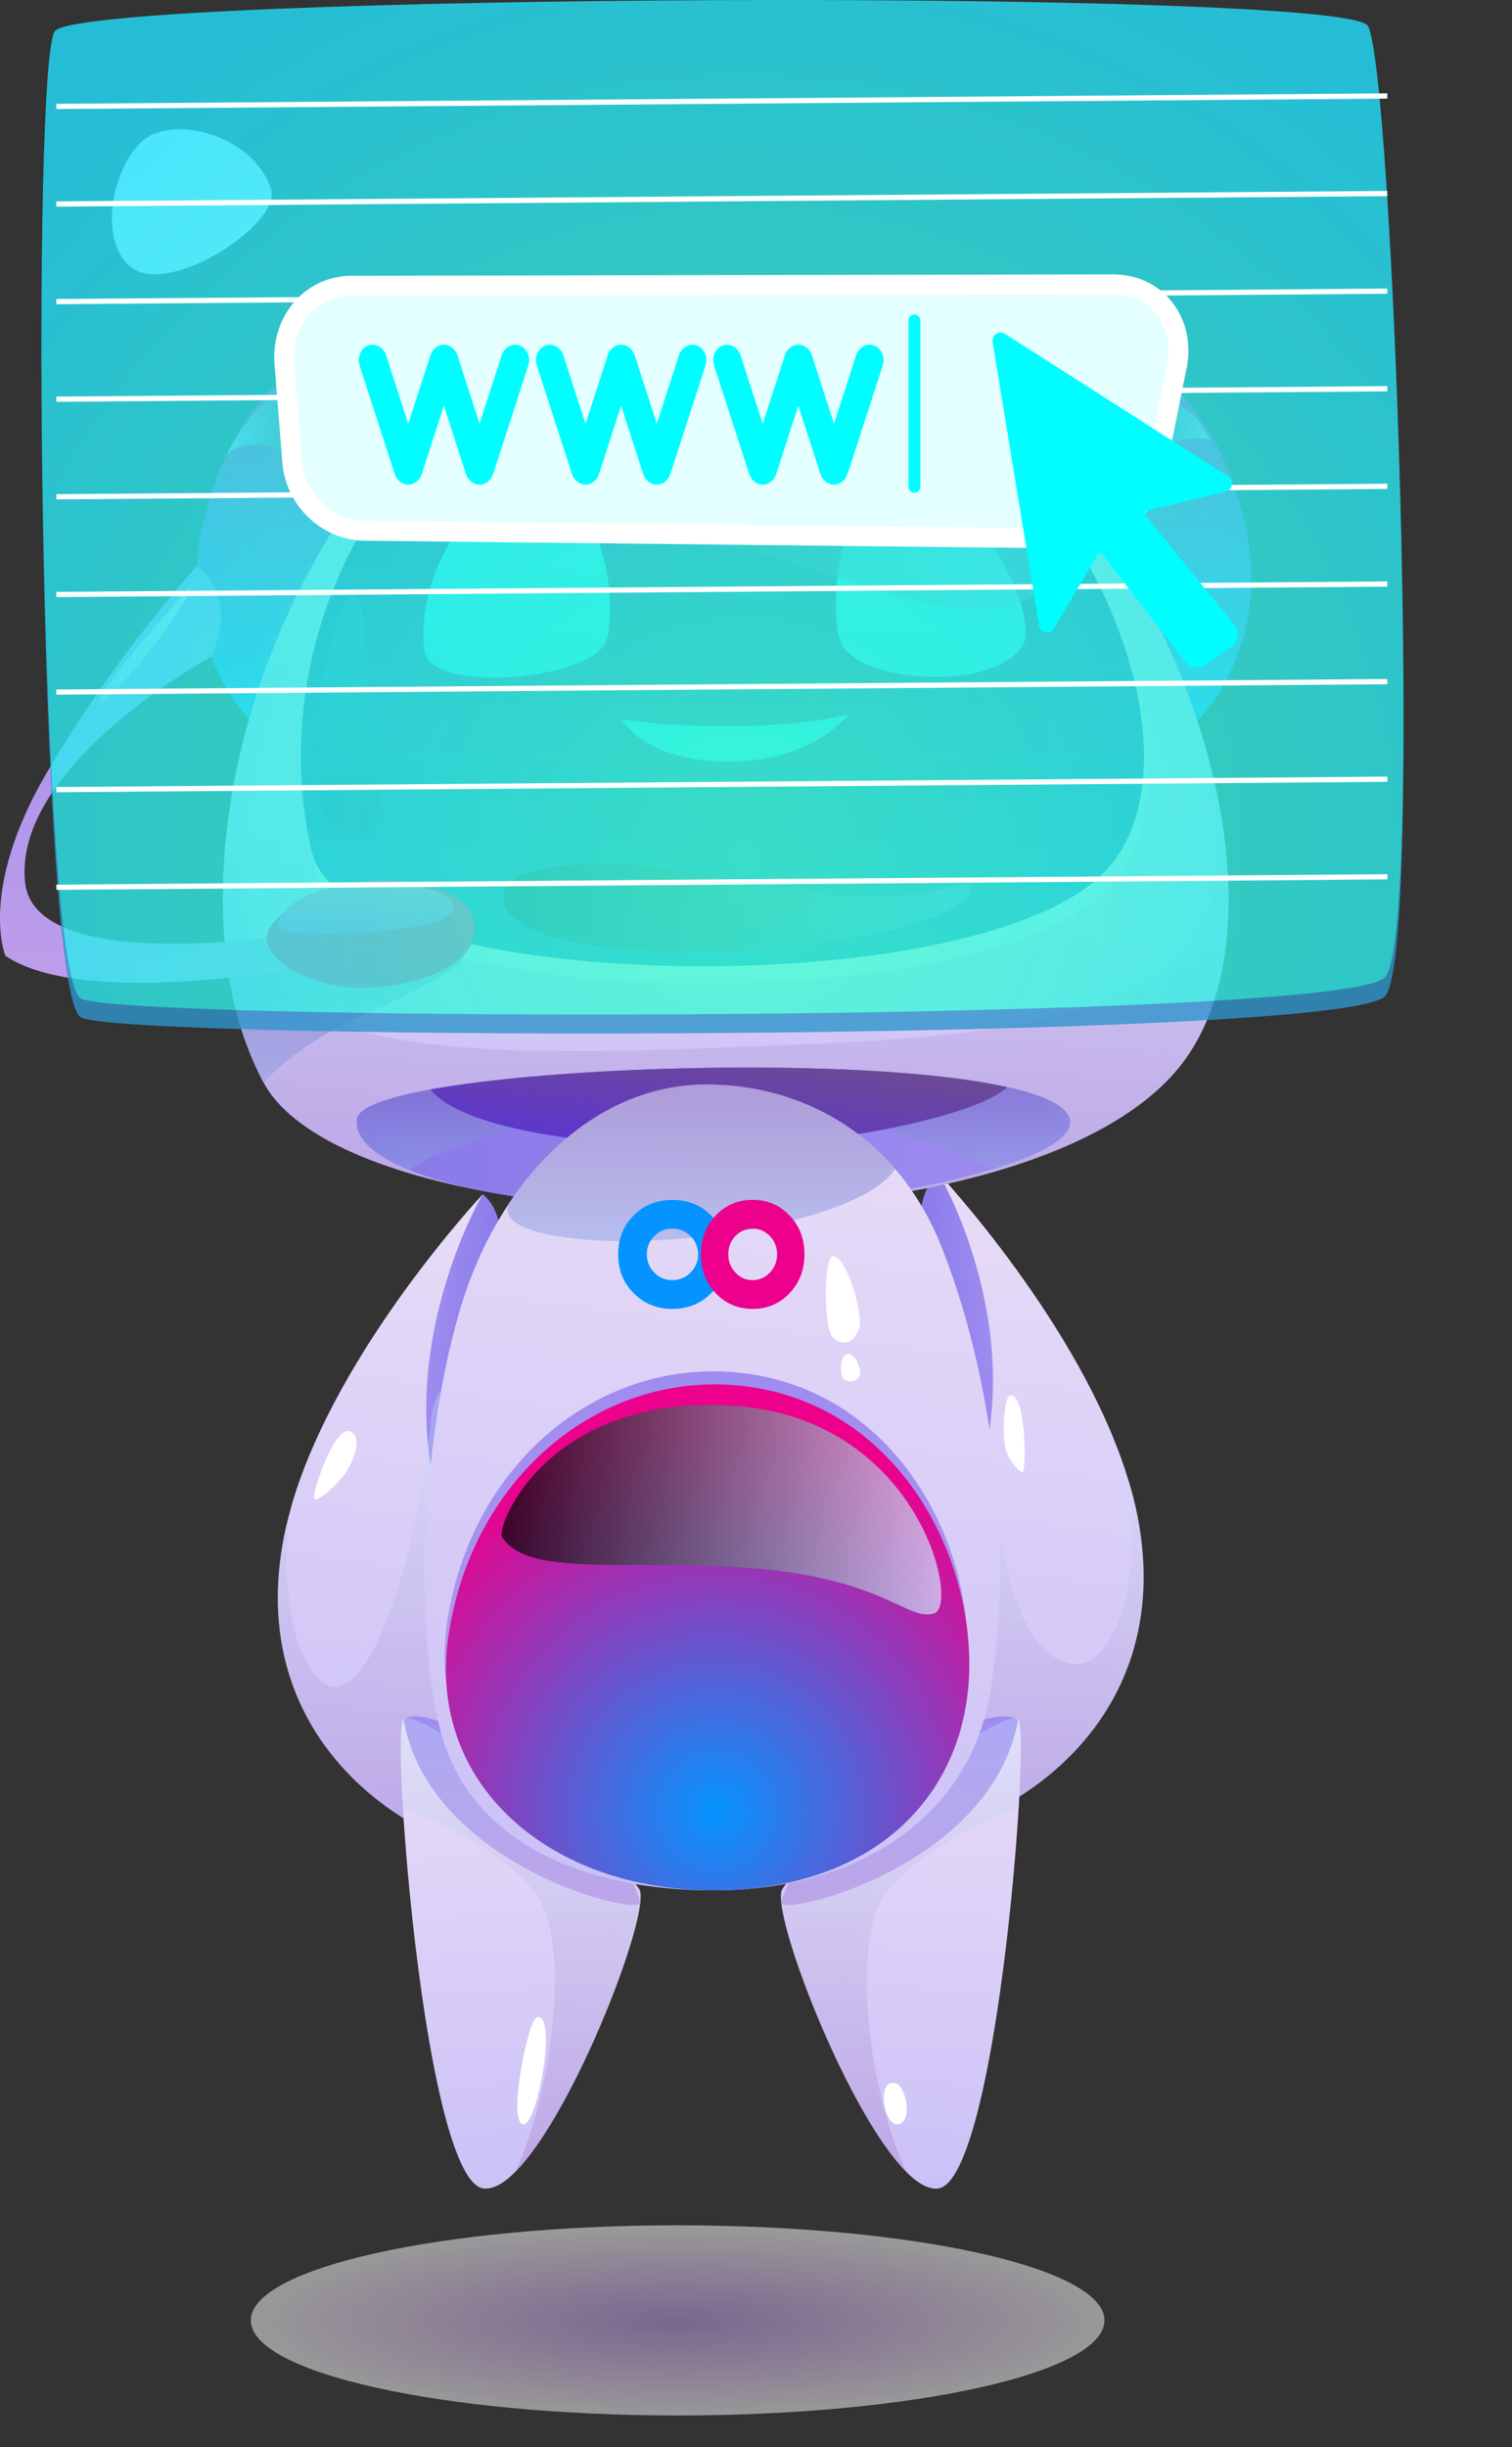 <svg width="204" height="330" viewBox="0 0 204 330" fill="none" xmlns="http://www.w3.org/2000/svg">
<rect x="0" y="0" width="204" height="330" fill="#333333" stroke="none"/>
<path d="M36.559 25.461C38.084 30.079 23.074 39.949 17.835 36.136C12.596 32.324 15.66 20.547 20.391 18.231C25.121 15.916 34.328 18.768 36.559 25.461Z" fill="#E5F6FF"/>
<path style="mix-blend-mode:multiply" opacity="0.3" d="M203.914 329.27C203.914 329.27 203.971 329.326 203.999 329.326C203.942 329.326 203.914 329.27 203.914 329.27Z" fill="url(#paint0_linear_8034_2086)"/>
<path style="mix-blend-mode:multiply" opacity="0.5" d="M91.428 325.737C123.231 325.737 149.013 319.997 149.013 312.915C149.013 305.834 123.231 300.094 91.428 300.094C59.625 300.094 33.844 305.834 33.844 312.915C33.844 319.997 59.625 325.737 91.428 325.737Z" fill="url(#paint1_radial_8034_2086)"/>
<path d="M71.32 251.068C70.529 251.012 69.696 250.913 68.849 250.772C54.177 248.399 33.01 234.194 38.32 207.195C38.532 206.094 38.8 205.006 39.111 203.905C39.238 203.354 39.35 202.959 39.407 202.789C39.421 202.719 39.435 202.676 39.435 202.676C45.62 181.82 65.121 161.062 65.121 161.062C68.792 165.115 68.228 172.599 66.59 179.405C66.59 179.405 66.59 179.405 66.575 179.405C65.785 182.738 64.726 185.901 63.779 188.414C62.551 191.705 61.52 193.893 61.52 193.893C57.185 204.512 58.103 217.715 58.103 217.715L70.939 250.15L71.32 251.054V251.068Z" fill="url(#paint2_linear_8034_2086)"/>
<path d="M65.122 161.047C65.122 161.047 54.984 178.288 58.104 197.577C58.104 197.577 63.258 189.218 65.927 179.842C68.596 170.48 68.328 163.518 65.122 161.047Z" fill="url(#paint3_linear_8034_2086)"/>
<path d="M120.461 248.271L130.896 216.246C130.896 216.246 133.156 207.392 132.068 198.453C131.772 195.94 131.207 193.44 130.261 191.111C130.261 191.111 127.055 184.304 125.206 176.623C125.191 176.623 125.191 176.609 125.191 176.609C123.553 169.802 122.989 162.318 126.66 158.266C126.66 158.266 145.822 178.684 152.162 199.357C152.699 201.037 153.136 202.718 153.461 204.398C159.081 232.95 135.062 247.198 120.461 248.271Z" fill="url(#paint4_linear_8034_2086)"/>
<path d="M126.663 158.254C126.663 158.254 137.38 176.512 132.862 196.182C132.862 196.182 128.527 186.411 125.858 177.049C123.189 167.687 123.457 160.725 126.663 158.254Z" fill="url(#paint5_linear_8034_2086)"/>
<path style="mix-blend-mode:multiply" opacity="0.3" d="M120.461 248.272L130.896 216.246C130.896 216.246 133.156 207.393 132.068 198.454L133.678 194.797C133.678 194.797 134.342 216.797 141.204 222.685C149.691 229.943 154.577 213.055 152.162 199.358C152.699 201.038 153.136 202.719 153.461 204.399C159.081 232.951 135.062 247.199 120.461 248.272Z" fill="url(#paint6_linear_8034_2086)"/>
<path style="mix-blend-mode:multiply" opacity="0.3" d="M70.939 250.165L68.849 250.772C54.177 248.4 33.01 234.194 38.32 207.195C38.532 206.094 38.8 205.007 39.111 203.905C38.489 206.701 37.769 220.907 42.852 226.272C49.362 233.149 56.521 209.059 58.103 191.846C58.597 186.409 60.885 186.184 63.779 188.429C62.551 191.719 61.52 193.908 61.52 193.908C57.185 204.526 58.103 217.729 58.103 217.729L70.939 250.165Z" fill="url(#paint7_linear_8034_2086)"/>
<path d="M137.435 243.784C137.393 244.701 137.322 245.648 137.251 246.636C136.192 261.618 133.439 283.703 129.499 291.907C128.567 293.884 127.55 295.056 126.477 295.141C126.195 295.169 125.912 295.141 125.616 295.07C124.599 294.844 123.484 294.096 122.34 292.952C115.138 285.807 106.101 263.355 105.409 256.535C105.324 255.687 105.367 255.08 105.55 254.77C109.052 249.319 135.726 229.818 137.393 231.837C137.83 232.388 137.83 237.133 137.449 243.784H137.435Z" fill="url(#paint8_linear_8034_2086)"/>
<path d="M105.397 256.517C104.677 258.65 133.794 252.027 137.38 231.834C137.38 231.834 135.658 231.029 133.003 231.834C125.477 234.15 110.382 241.634 105.383 256.517H105.397Z" fill="url(#paint9_linear_8034_2086)"/>
<path style="mix-blend-mode:multiply" opacity="0.3" d="M137.433 243.782C137.433 243.782 121.646 249.557 118.399 257.423C115.165 265.274 117.693 283.32 122.324 292.937C115.123 285.806 106.085 263.353 105.393 256.519C105.309 255.672 105.351 255.065 105.535 254.754C109.037 249.303 135.711 229.803 137.377 231.822C137.815 232.373 137.815 237.117 137.433 243.768V243.782Z" fill="url(#paint10_linear_8034_2086)"/>
<path d="M120.882 280.932C122.097 281.242 123.269 285.818 121.292 286.453C119.315 287.089 118.058 280.212 120.882 280.932Z" fill="white"/>
<path d="M54.364 243.784C54.406 244.701 54.477 245.648 54.547 246.636C55.606 261.618 58.36 283.703 62.3 291.907C63.231 293.884 64.248 295.056 65.321 295.141C65.604 295.169 65.886 295.141 66.183 295.07C67.2 294.844 68.315 294.096 69.459 292.952C76.66 285.807 85.698 263.355 86.39 256.535C86.474 255.687 86.432 255.08 86.248 254.77C82.746 249.319 56.072 229.818 54.406 231.837C53.968 232.388 53.968 237.133 54.35 243.784H54.364Z" fill="url(#paint11_linear_8034_2086)"/>
<path d="M86.413 256.521C87.133 258.653 58.016 252.03 54.43 231.837C54.43 231.837 55.588 230.99 58.313 231.837C65.882 234.182 81.471 241.736 86.427 256.521H86.413Z" fill="url(#paint12_linear_8034_2086)"/>
<path style="mix-blend-mode:multiply" opacity="0.3" d="M54.365 243.782C54.365 243.782 70.152 249.557 73.4 257.423C76.634 265.274 74.106 283.32 69.474 292.937C76.676 285.806 85.713 263.353 86.405 256.519C86.49 255.672 86.448 255.065 86.264 254.754C82.762 249.303 56.088 229.803 54.422 231.822C53.984 232.373 53.984 237.117 54.365 243.768V243.782Z" fill="url(#paint13_linear_8034_2086)"/>
<path d="M72.454 272.023C71.239 272.334 68.528 285.833 70.505 286.469C72.482 287.104 75.278 271.317 72.454 272.023Z" fill="white"/>
<path d="M61.136 54.817C61.136 54.817 52.311 47.192 41.495 45.879C41.495 45.879 38.19 47.503 34.364 59.407C30.537 71.31 37.597 94.85 37.597 94.85L61.136 54.831V54.817Z" fill="url(#paint14_linear_8034_2086)"/>
<path d="M37.305 51.81C37.305 51.81 39.041 47.785 41.499 45.879C41.499 45.879 50.395 54.083 50.042 73.697L47.472 76.352L37.305 51.824V51.81Z" fill="url(#paint15_linear_8034_2086)"/>
<path d="M134.227 54.817C134.227 54.817 143.052 47.192 153.869 45.879C153.869 45.879 157.173 47.503 161 59.407C164.826 71.31 157.766 94.85 157.766 94.85L134.227 54.831V54.817Z" fill="url(#paint16_linear_8034_2086)"/>
<path d="M153.858 45.878C153.858 45.878 145.117 55.255 145.117 70.364L148.492 72.496L158.348 52.106C158.348 52.106 155.072 45.709 153.858 45.878Z" fill="url(#paint17_linear_8034_2086)"/>
<path d="M148.183 71.467C148.183 71.467 145.853 58.561 154.354 49.086C154.354 49.086 163.942 53.605 167.924 70.366C171.906 87.127 161.555 97.195 161.555 97.195L148.183 71.467Z" fill="url(#paint18_linear_8034_2086)"/>
<path d="M47.176 71.467C47.176 71.467 49.506 58.561 41.005 49.086C41.005 49.086 31.417 53.605 27.435 70.366C23.453 87.127 33.804 97.195 33.804 97.195L47.176 71.467Z" fill="url(#paint19_linear_8034_2086)"/>
<path d="M159.97 142.777C140.257 170.412 47.639 168.364 35.58 146.011C27.715 131.41 28.576 109.466 36.145 89.274C46.086 62.769 67.606 39.258 96.158 39.258C129.752 39.258 155.564 72.724 163.331 103.296C167.271 118.772 166.593 133.486 159.97 142.777Z" fill="url(#paint20_linear_8034_2086)"/>
<path d="M42.49 117.148C46.895 135.971 128.316 138.018 148.311 120.96C168.306 103.903 139.514 43.31 95.4 45.951C55.057 48.365 35.26 86.308 42.49 117.148Z" fill="#DFE3FB"/>
<path d="M42.06 114.859C46.466 133.682 127.886 135.729 147.881 118.671C167.876 101.613 139.084 41.021 94.971 43.662C54.628 46.077 34.83 84.019 42.06 114.859Z" fill="url(#paint21_linear_8034_2086)"/>
<path style="mix-blend-mode:multiply" opacity="0.3" d="M159.97 142.777C140.257 170.411 47.639 168.364 35.58 146.011C27.715 131.41 28.576 109.466 36.145 89.273C35.82 90.46 28.054 118.772 35.975 131.226C44.081 143.963 76.135 142.198 110.547 140.73C144.96 139.247 156.341 134.262 162.116 124.547C166.663 116.908 162.088 100.062 159.942 93.227L163.317 103.295C167.256 118.772 166.579 133.486 159.956 142.777H159.97Z" fill="url(#paint22_linear_8034_2086)"/>
<path d="M134.199 157.588C123.594 160.835 107.03 163.151 96.256 163.137C77.009 163.109 63.129 160.948 55.362 157.842C50.265 155.808 47.794 153.366 48.161 150.866C48.387 149.341 52.157 148 58.116 146.912C75.597 143.749 111.789 142.789 131.29 145.74C132.956 145.994 134.523 146.277 135.935 146.588C136.232 146.658 136.528 146.729 136.797 146.799C136.867 146.799 136.91 146.828 136.966 146.842C140.327 147.661 142.713 148.677 143.772 149.906C144.041 150.231 144.224 150.541 144.323 150.866C145.015 153.238 140.736 155.582 134.213 157.588H134.199Z" fill="url(#paint23_linear_8034_2086)"/>
<path style="mix-blend-mode:multiply" opacity="0.5" d="M134.199 157.588C129.948 155.71 102.907 144.427 81.006 149.327C57.184 154.679 55.362 157.842 55.362 157.842C50.265 155.808 47.794 153.366 48.161 150.866C48.387 149.341 52.157 148 58.116 146.912C75.597 143.749 111.789 142.789 131.29 145.74C133.323 146.107 135.173 146.46 136.797 146.799C136.867 146.799 136.91 146.828 136.966 146.842C140.327 147.661 142.713 148.677 143.772 149.906C144.041 150.231 144.224 150.541 144.323 150.866C145.015 153.238 140.736 155.582 134.213 157.588H134.199Z" fill="url(#paint24_linear_8034_2086)"/>
<path d="M135.913 146.587C131.366 150.936 109.536 154.706 97.095 154.692C74.799 154.664 61.243 151.148 58.094 146.912C77.086 143.48 118.149 142.633 135.913 146.601V146.587Z" fill="url(#paint25_linear_8034_2086)"/>
<path style="mix-blend-mode:multiply" opacity="0.5" d="M35.565 146.023C35.565 146.023 39.476 141.462 47.144 137.776C54.811 134.105 61.872 131.224 62.959 128.273C64.046 125.322 41.905 127.058 41.905 127.058L30.891 131.845C30.891 131.845 32.613 140.727 35.55 146.023H35.565Z" fill="url(#paint26_linear_8034_2086)"/>
<path d="M113.581 86.957C116.518 92.14 134.282 93.298 138.024 86.957C140.241 83.187 132.023 64.858 121.729 66.03C111.435 67.202 112.155 84.444 113.581 86.957Z" fill="url(#paint27_linear_8034_2086)"/>
<path d="M81.655 86.746C78.718 91.928 58.087 93.397 57.282 87.862C55.983 78.994 62.465 64.845 72.759 66.031C83.053 67.203 83.081 84.233 81.655 86.746Z" fill="url(#paint28_linear_8034_2086)"/>
<path d="M83.82 96.912C83.82 96.912 87.605 97.929 98.308 97.929C109.012 97.929 114.519 96.305 114.519 96.305C114.519 96.305 109.803 102.701 98.308 102.701C86.814 102.701 83.82 96.898 83.82 96.898V96.912Z" fill="#06D1FF"/>
<path d="M26.544 76.352C26.544 76.352 32.263 80.023 28.507 88.538C28.507 88.538 1.819 103.068 3.372 118.912C4.657 132.129 41.526 125.732 41.526 125.732L42.854 130.138C42.854 130.138 11.534 136.266 0.731 128.895C0.731 128.895 -2.94 120.168 6.168 104.438C15.29 88.707 26.544 76.352 26.544 76.352Z" fill="url(#paint29_linear_8034_2086)"/>
<path d="M36.864 124.49C33.503 128.289 40.634 132.454 46.494 133.09C53.074 133.81 64.752 131.198 64.046 124.575C63.34 117.952 44.743 115.58 36.864 124.49Z" fill="url(#paint30_linear_8034_2086)"/>
<path style="mix-blend-mode:screen" opacity="0.5" d="M55.421 67.271C54.404 73.371 67.974 73.103 86.444 72.496C108.642 71.761 130.953 90.881 143.944 77.156C146.09 74.896 124.824 45.215 99.167 45.878C73.51 46.542 56.31 61.976 55.421 67.271Z" fill="url(#paint31_linear_8034_2086)"/>
<path style="mix-blend-mode:screen" opacity="0.5" d="M68.005 120.368C66.832 124.788 76.082 129.208 98.802 128.092C126.281 126.751 132.113 120.99 130.771 119.394C129.967 118.434 121.734 123.616 99.155 118.674C84.243 115.412 69.233 115.723 68.005 120.368Z" fill="url(#paint32_linear_8034_2086)"/>
<path d="M111.88 43.152C109.931 43.604 126.297 52.274 126.961 51.244C127.624 50.213 117.274 41.896 111.88 43.152Z" fill="white"/>
<path d="M143.237 49.636C141.599 50.512 141.741 52.277 145.115 51.839C148.49 51.402 150.326 48.747 149.959 48.239C149.592 47.73 145.059 48.648 143.237 49.636Z" fill="white"/>
<path d="M37.306 125.196C37.108 126.283 60.591 126.537 61.142 122.386C61.693 118.234 38.859 116.808 37.306 125.196Z" fill="url(#paint33_linear_8034_2086)"/>
<path style="mix-blend-mode:screen" opacity="0.2" d="M43.076 108.658C43.076 108.658 42.116 102.247 43.245 93.648C44.375 85.048 46.677 79.499 48.061 80.275C49.444 81.052 49.218 89.482 50.038 97.771C50.673 104.224 51.916 110.296 51.916 110.296C51.916 110.296 45.971 115.973 43.076 108.658Z" fill="url(#paint34_linear_8034_2086)"/>
<path style="mix-blend-mode:screen" opacity="0.72" d="M161.664 56.667C161.664 56.667 158.558 52.812 154.307 53.843C150.071 54.874 149.789 68.232 152.316 68.557C154.858 68.882 155.931 61.172 157.866 59.957C159.815 58.743 163.204 59.209 163.204 59.209L161.65 56.667H161.664Z" fill="url(#paint35_linear_8034_2086)"/>
<path style="mix-blend-mode:screen" opacity="0.72" d="M30.625 61.301C30.625 61.301 32.263 59.451 35.934 60.044C39.606 60.651 41.724 68.192 43.616 67.429C45.494 66.667 44.124 54.452 39.14 50.852C39.14 50.852 32.729 56.316 30.625 61.287V61.301Z" fill="url(#paint36_linear_8034_2086)"/>
<path d="M25.64 79.106C25.64 79.106 12.634 93.706 13.425 94.751C14.216 95.796 26.416 80.616 25.64 79.106Z" fill="url(#paint37_linear_8034_2086)"/>
<path d="M133.552 228.461C130.869 244.333 116.649 254.923 96.273 254.923C78.537 254.923 63.499 248.315 59.531 233.742C55.563 219.198 57.102 192.284 62.397 175.522C63.188 173.023 64.148 170.608 65.25 168.321V168.293C66.266 166.217 67.382 164.24 68.611 162.39V162.362C75.078 152.618 84.553 146.25 95.271 146.25C105.988 146.25 114.955 150.839 120.759 157.617C123.456 160.766 125.574 164.409 127.085 168.264C128.836 172.712 130.304 177.429 131.462 182.286C131.462 182.314 131.462 182.371 131.49 182.427C135.162 197.65 135.938 214.27 133.538 228.447L133.552 228.461Z" fill="url(#paint38_linear_8034_2086)"/>
<path d="M60.292 219.044C63.328 197.736 80.414 183.29 99.407 185.084C119.868 187.018 130.868 206.547 130.586 223.309C130.289 240.07 118.046 253.16 96.074 253.16C74.102 253.16 57.454 238.969 60.292 219.044Z" fill="url(#paint39_linear_8034_2086)"/>
<path d="M60.48 220.806C63.516 199.498 80.602 185.052 99.594 186.845C120.055 188.78 131.055 208.309 130.773 225.07C130.476 241.832 118.234 254.922 96.262 254.922C74.29 254.922 57.642 240.73 60.48 220.806Z" fill="url(#paint40_radial_8034_2086)"/>
<path style="mix-blend-mode:multiply" opacity="0.5" d="M120.771 157.631C116.436 164.438 92.529 168.406 78.719 167.149C66.688 166.047 68.524 162.8 68.609 162.39V162.362C75.076 152.618 84.551 146.25 95.269 146.25C105.987 146.25 114.953 150.839 120.757 157.617L120.771 157.631Z" fill="url(#paint41_linear_8034_2086)"/>
<path d="M112.274 169.437C111.159 169.804 111.117 178.757 112.274 180.211C113.432 181.651 115.31 181.214 115.932 179.096C116.553 176.992 113.955 168.886 112.274 169.437Z" fill="white"/>
<path d="M114.316 182.583C113.384 182.809 113.285 185.026 113.709 185.802C114.132 186.579 115.742 186.41 116.01 185.463C116.265 184.517 115.248 182.357 114.316 182.583Z" fill="white"/>
<path style="mix-blend-mode:screen" opacity="0.72" d="M67.732 207.279C71.347 213.04 86.188 209.976 102.921 211.6C119.654 213.238 122.507 218.674 126.037 217.573C129.567 216.471 123.989 191.28 98.996 189.571C74.002 187.863 66.843 205.839 67.746 207.265L67.732 207.279Z" fill="url(#paint42_linear_8034_2086)"/>
<path d="M47.075 193.002C45.169 192.452 42.218 200.896 42.373 201.969C42.528 203.042 45.988 199.766 46.807 198.354C47.908 196.476 48.953 193.539 47.075 193.002Z" fill="white"/>
<path d="M136.376 188.16C135.458 188.16 135.274 192.848 135.543 194.783C135.811 196.717 137.421 198.482 137.957 198.539C138.494 198.595 138.48 188.174 136.376 188.16Z" fill="white"/>
<g style="mix-blend-mode:hard-light" opacity="0.8">
<path d="M7.467 6.679C4.148 9.588 5.207 133.963 10.898 137.197C16.589 140.431 181.703 140.515 186.914 134.302C192.138 128.089 187.86 11.127 184.541 6.029C181.223 0.932 13.158 1.694 7.467 6.679Z" fill="#2F95CD"/>
<path d="M7.467 4.124C4.148 7.033 5.207 131.409 10.898 134.642C16.589 137.876 181.703 137.961 186.914 131.748C192.138 125.535 187.86 8.572 184.541 3.475C181.223 -1.623 13.158 -0.861 7.467 4.124Z" fill="url(#paint43_radial_8034_2086)"/>
</g>
<g style="mix-blend-mode:soft-light">
<path d="M187.176 12.589L7.594 14L7.599 14.706L187.182 13.296L187.176 12.589Z" fill="white"/>
<path d="M187.168 25.75L7.586 27.16L7.591 27.866L187.174 26.456L187.168 25.75Z" fill="white"/>
<path d="M187.176 38.91L7.594 40.32L7.599 41.026L187.182 39.616L187.176 38.91Z" fill="white"/>
<path d="M187.176 52.07L7.594 53.48L7.599 54.187L187.182 52.776L187.176 52.07Z" fill="white"/>
<path d="M187.184 65.23L7.602 66.641L7.607 67.347L187.19 65.936L187.184 65.23Z" fill="white"/>
<path d="M187.176 78.406L7.594 79.816L7.599 80.522L187.182 79.112L187.176 78.406Z" fill="white"/>
<path d="M187.176 91.566L7.594 92.977L7.599 93.683L187.182 92.272L187.176 91.566Z" fill="white"/>
<path d="M187.184 104.726L7.602 106.137L7.607 106.843L187.19 105.432L187.184 104.726Z" fill="white"/>
<path d="M187.184 117.886L7.602 119.297L7.607 120.003L187.19 118.592L187.184 117.886Z" fill="white"/>
</g>
<path d="M90.716 161.809C92.802 161.809 94.549 162.509 95.954 163.909C97.36 165.309 98.063 167.055 98.063 169.146C98.063 171.237 97.36 172.987 95.954 174.396C94.549 175.806 92.802 176.512 90.716 176.512C88.631 176.512 86.889 175.807 85.493 174.396C84.096 172.987 83.398 171.237 83.398 169.146C83.398 167.055 84.097 165.31 85.493 163.909C86.889 162.509 88.63 161.809 90.716 161.809ZM90.716 165.685C89.76 165.685 88.946 166.022 88.277 166.695C87.607 167.368 87.272 168.185 87.272 169.145C87.272 170.105 87.607 170.928 88.277 171.61C88.946 172.293 89.76 172.634 90.716 172.634C91.673 172.634 92.491 172.293 93.17 171.61C93.849 170.928 94.188 170.106 94.188 169.145C94.188 168.184 93.848 167.367 93.17 166.695C92.49 166.022 91.673 165.685 90.716 165.685Z" fill="#0594FF"/>
<g style="mix-blend-mode:multiply">
<path d="M101.539 161.809C103.525 161.809 105.188 162.509 106.528 163.909C107.867 165.309 108.537 167.055 108.537 169.146C108.537 171.237 107.867 172.987 106.528 174.396C105.188 175.806 103.525 176.512 101.539 176.512C99.553 176.512 97.895 175.807 96.566 174.396C95.235 172.987 94.57 171.237 94.57 169.146C94.57 167.055 95.236 165.31 96.566 163.909C97.895 162.509 99.553 161.809 101.539 161.809ZM101.539 165.685C100.629 165.685 99.853 166.022 99.216 166.695C98.578 167.368 98.26 168.185 98.26 169.145C98.26 170.105 98.579 170.928 99.216 171.61C99.853 172.293 100.628 172.634 101.539 172.634C102.451 172.634 103.23 172.293 103.876 171.61C104.523 170.928 104.846 170.106 104.846 169.145C104.846 168.184 104.522 167.367 103.876 166.695C103.229 166.022 102.45 165.685 101.539 165.685Z" fill="#EC008C"/>
</g>
<g style="mix-blend-mode:lighten" clipPath="url(#clip0_8034_2086)">
<path d="M49.193 72.919C43.429 72.856 38.552 68.22 38.09 62.365L37.037 49.064C36.786 45.892 37.818 42.783 39.866 40.536C41.828 38.384 44.509 37.196 47.416 37.191L150.143 37C153.361 37 156.17 38.299 158.076 40.658C160.026 43.072 160.762 46.354 160.096 49.663L157.284 63.614C156.115 69.412 150.529 73.955 144.567 73.955L49.192 72.919H49.193Z" fill="white"/>
<path d="M150.149 39.701L47.421 39.892C42.762 39.901 39.316 43.985 39.7 48.848L40.753 62.15C41.106 66.609 44.888 70.172 49.221 70.219L144.467 71.254C149.172 71.305 153.728 67.734 154.667 63.075L157.479 49.125C158.508 44.02 155.24 39.692 150.149 39.701Z" fill="#E4FFFF"/>
<path d="M71.272 49.288L66.531 63.932H66.512C66.288 64.649 65.728 65.158 65.112 65.31H65.093C65.074 65.31 65.037 65.329 65.018 65.329H64.981C64.962 65.329 64.944 65.347 64.925 65.347H64.477C64.458 65.347 64.44 65.329 64.421 65.329H64.384C64.365 65.329 64.328 65.31 64.309 65.31H64.29C63.674 65.159 63.114 64.649 62.872 63.932L59.886 54.704L56.9 63.932C56.675 64.649 56.115 65.158 55.499 65.31H55.48C55.443 65.31 55.425 65.329 55.406 65.329H55.368C55.35 65.329 55.331 65.347 55.312 65.347H54.864C54.846 65.347 54.827 65.329 54.809 65.329H54.771C54.734 65.329 54.715 65.31 54.697 65.31H54.678C54.043 65.159 53.502 64.649 53.259 63.932L48.517 49.288V49.251C48.442 49.025 48.405 48.779 48.405 48.553C48.405 47.685 48.909 46.874 49.693 46.591C49.88 46.515 50.085 46.497 50.272 46.497C51.075 46.497 51.84 47.063 52.101 47.95C52.12 47.987 53.744 52.988 55.088 57.14C56.432 52.988 58.055 47.988 58.055 47.95C58.26 47.309 58.69 46.855 59.212 46.629L59.231 46.61C59.25 46.61 59.268 46.592 59.287 46.592H59.306C59.325 46.592 59.325 46.573 59.343 46.573H59.38C59.399 46.554 59.417 46.554 59.436 46.554L59.455 46.535C59.492 46.535 59.511 46.535 59.53 46.517H59.549C59.586 46.517 59.605 46.517 59.624 46.498H59.736C59.773 46.498 59.792 46.498 59.811 46.478H59.979C59.998 46.498 60.016 46.498 60.035 46.498H60.147C60.184 46.517 60.203 46.517 60.24 46.517C60.277 46.535 60.296 46.535 60.315 46.535C60.334 46.535 60.334 46.535 60.334 46.554C60.371 46.554 60.39 46.554 60.409 46.573H60.446C60.446 46.573 60.465 46.592 60.483 46.592H60.502C60.521 46.592 60.539 46.61 60.558 46.61L60.577 46.629C61.1 46.856 61.529 47.309 61.734 47.95C61.734 47.987 63.358 52.988 64.702 57.14C66.046 52.988 67.67 47.988 67.67 47.95C67.95 47.063 68.715 46.497 69.518 46.497C69.705 46.497 69.91 46.516 70.097 46.591C70.881 46.874 71.385 47.686 71.385 48.553C71.385 48.78 71.348 49.025 71.273 49.251V49.288H71.272Z" fill="#00FDFF"/>
<path d="M95.185 49.288L90.444 63.932H90.424C90.201 64.649 89.641 65.158 89.025 65.31H89.005C88.987 65.31 88.95 65.329 88.931 65.329H88.894C88.875 65.329 88.856 65.347 88.838 65.347H88.389C88.371 65.347 88.352 65.329 88.334 65.329H88.296C88.278 65.329 88.24 65.31 88.222 65.31H88.203C87.587 65.159 87.026 64.649 86.784 63.932L83.798 54.704L80.812 63.932C80.588 64.649 80.028 65.158 79.412 65.31H79.393C79.356 65.31 79.337 65.329 79.318 65.329H79.281C79.262 65.329 79.244 65.347 79.225 65.347H78.777C78.758 65.347 78.74 65.329 78.721 65.329H78.684C78.647 65.329 78.628 65.31 78.609 65.31H78.59C77.955 65.159 77.414 64.649 77.172 63.932L72.43 49.288V49.251C72.355 49.025 72.318 48.779 72.318 48.553C72.318 47.685 72.822 46.874 73.606 46.591C73.793 46.515 73.998 46.497 74.185 46.497C74.988 46.497 75.753 47.063 76.014 47.95C76.034 47.987 77.657 52.988 79.001 57.14C80.345 52.988 81.969 47.988 81.969 47.95C82.174 47.309 82.604 46.855 83.126 46.629L83.145 46.61C83.164 46.61 83.182 46.592 83.201 46.592H83.22C83.239 46.592 83.239 46.573 83.257 46.573H83.294C83.313 46.554 83.331 46.554 83.35 46.554L83.369 46.535C83.406 46.535 83.425 46.535 83.444 46.517H83.463C83.5 46.517 83.519 46.517 83.538 46.498H83.65C83.687 46.498 83.706 46.498 83.725 46.478H83.893C83.912 46.498 83.93 46.498 83.949 46.498H84.061C84.098 46.517 84.117 46.517 84.154 46.517C84.191 46.535 84.21 46.535 84.229 46.535C84.248 46.535 84.248 46.535 84.248 46.554C84.285 46.554 84.304 46.554 84.323 46.573H84.36C84.36 46.573 84.379 46.592 84.397 46.592H84.416C84.435 46.592 84.453 46.61 84.472 46.61L84.491 46.629C85.014 46.856 85.443 47.309 85.648 47.95C85.648 47.987 87.272 52.988 88.616 57.14C89.96 52.988 91.584 47.988 91.584 47.95C91.864 47.063 92.629 46.497 93.432 46.497C93.619 46.497 93.824 46.516 94.011 46.591C94.795 46.874 95.299 47.686 95.299 48.553C95.299 48.78 95.262 49.025 95.187 49.251V49.288H95.185Z" fill="#00FDFF"/>
<path d="M119.098 49.288L114.356 63.932H114.337C114.113 64.649 113.553 65.158 112.937 65.31H112.918C112.9 65.31 112.862 65.329 112.843 65.329H112.806C112.787 65.329 112.769 65.347 112.75 65.347H112.302C112.283 65.347 112.265 65.329 112.246 65.329H112.209C112.19 65.329 112.153 65.31 112.134 65.31H112.115C111.499 65.159 110.939 64.649 110.697 63.932L107.711 54.704L104.725 63.932C104.501 64.649 103.941 65.158 103.325 65.31H103.306C103.269 65.31 103.25 65.329 103.231 65.329H103.194C103.175 65.329 103.157 65.347 103.138 65.347H102.69C102.671 65.347 102.653 65.329 102.634 65.329H102.597C102.56 65.329 102.541 65.31 102.522 65.31H102.503C101.868 65.159 101.327 64.649 101.084 63.932L96.343 49.288V49.251C96.267 49.025 96.231 48.779 96.231 48.553C96.231 47.685 96.734 46.874 97.519 46.591C97.706 46.515 97.91 46.497 98.097 46.497C98.9 46.497 99.666 47.063 99.927 47.95C99.946 47.987 101.569 52.988 102.913 57.14C104.257 52.988 105.881 47.988 105.881 47.95C106.086 47.309 106.516 46.855 107.038 46.629L107.057 46.61C107.076 46.61 107.094 46.592 107.113 46.592H107.132C107.151 46.592 107.151 46.573 107.169 46.573H107.206C107.225 46.554 107.243 46.554 107.262 46.554L107.281 46.535C107.318 46.535 107.337 46.535 107.356 46.517H107.375C107.412 46.517 107.431 46.517 107.45 46.498H107.562C107.599 46.498 107.618 46.498 107.637 46.478H107.805C107.824 46.498 107.842 46.498 107.861 46.498H107.973C108.01 46.517 108.029 46.517 108.066 46.517C108.103 46.535 108.122 46.535 108.141 46.535C108.16 46.535 108.16 46.535 108.16 46.554C108.197 46.554 108.216 46.554 108.235 46.573H108.272C108.272 46.573 108.291 46.592 108.309 46.592H108.328C108.347 46.592 108.365 46.61 108.384 46.61L108.403 46.629C108.926 46.856 109.355 47.309 109.56 47.95C109.56 47.987 111.184 52.988 112.528 57.14C113.872 52.988 115.496 47.988 115.496 47.95C115.776 47.063 116.541 46.497 117.344 46.497C117.531 46.497 117.736 46.516 117.923 46.591C118.707 46.874 119.211 47.686 119.211 48.553C119.211 48.78 119.174 49.025 119.099 49.251V49.288H119.098Z" fill="#00FDFF"/>
<path d="M124.173 65.636C124.173 66.083 123.814 66.446 123.372 66.446C122.929 66.446 122.57 66.083 122.57 65.636V43.22C122.57 42.773 122.929 42.41 123.372 42.41C123.814 42.41 124.173 42.773 124.173 43.22V65.636V65.636Z" fill="#00FDFF"/>
<path d="M166.554 84.293L154.599 69.548C154.505 69.432 154.476 69.275 154.524 69.131C154.571 68.988 154.688 68.881 154.833 68.845L165.392 66.283C165.821 66.179 166.147 65.825 166.219 65.385C166.29 64.945 166.095 64.504 165.723 64.266L135.595 45.017C135.23 44.784 134.763 44.789 134.402 45.031C134.042 45.272 133.856 45.705 133.926 46.136L140.189 84.373C140.264 84.832 140.616 85.195 141.068 85.282C141.521 85.368 141.978 85.16 142.214 84.76L148.059 74.841C148.132 74.717 148.261 74.637 148.404 74.628C148.546 74.62 148.684 74.682 148.772 74.796L159.905 89.232C160.544 90.059 161.707 90.243 162.565 89.653L166.138 87.198C166.595 86.883 166.901 86.39 166.98 85.836C167.059 85.283 166.904 84.722 166.554 84.29V84.293Z" fill="#00FDFF"/>
</g>
<defs>
<linearGradient id="paint0_linear_8034_2086" x1="203.956" y1="329.34" x2="203.956" y2="329.27" gradientUnits="userSpaceOnUse">
<stop stop-color="#9D68C2"/>
<stop offset="1" stop-color="#CCEDFF"/>
</linearGradient>
<radialGradient id="paint1_radial_8034_2086" cx="0" cy="0" r="1" gradientUnits="userSpaceOnUse" gradientTransform="translate(91.428 313.143) scale(57.599 12.672)">
<stop stop-color="#BE9DEA"/>
<stop offset="0.39" stop-color="#E0BFF5"/>
<stop offset="1" stop-color="white"/>
</radialGradient>
<linearGradient id="paint2_linear_8034_2086" x1="52.299" y1="248.71" x2="63.342" y2="160.837" gradientUnits="userSpaceOnUse">
<stop stop-color="#CBC1F7"/>
<stop offset="1" stop-color="#E8DCF7"/>
</linearGradient>
<linearGradient id="paint3_linear_8034_2086" x1="66.873" y1="179.785" x2="58.274" y2="179.023" gradientUnits="userSpaceOnUse">
<stop stop-color="#8879EA"/>
<stop offset="1" stop-color="#9E8CEF"/>
</linearGradient>
<linearGradient id="paint4_linear_8034_2086" x1="131.673" y1="249.669" x2="142.899" y2="160.299" gradientUnits="userSpaceOnUse">
<stop stop-color="#CBC1F7"/>
<stop offset="1" stop-color="#E8DCF7"/>
</linearGradient>
<linearGradient id="paint5_linear_8034_2086" x1="124.982" y1="177.656" x2="133.356" y2="176.907" gradientUnits="userSpaceOnUse">
<stop stop-color="#8879EA"/>
<stop offset="1" stop-color="#9E8CEF"/>
</linearGradient>
<linearGradient id="paint6_linear_8034_2086" x1="137.378" y1="248.272" x2="137.378" y2="194.797" gradientUnits="userSpaceOnUse">
<stop stop-color="#9D68C2"/>
<stop offset="1" stop-color="#CCEDFF"/>
</linearGradient>
<linearGradient id="paint7_linear_8034_2086" x1="54.206" y1="250.772" x2="54.206" y2="187.087" gradientUnits="userSpaceOnUse">
<stop stop-color="#9D68C2"/>
<stop offset="1" stop-color="#CCEDFF"/>
</linearGradient>
<linearGradient id="paint8_linear_8034_2086" x1="118.565" y1="294.704" x2="122.55" y2="230.814" gradientUnits="userSpaceOnUse">
<stop stop-color="#CBC1F7"/>
<stop offset="1" stop-color="#E8DCF7"/>
</linearGradient>
<linearGradient id="paint9_linear_8034_2086" x1="122.091" y1="255.939" x2="120.615" y2="232.404" gradientUnits="userSpaceOnUse">
<stop stop-color="#BE9DEA"/>
<stop offset="1" stop-color="#9E8CEF"/>
</linearGradient>
<linearGradient id="paint10_linear_8034_2086" x1="124.501" y1="292.816" x2="120.73" y2="232.723" gradientUnits="userSpaceOnUse">
<stop stop-color="#9D68C2"/>
<stop offset="1" stop-color="#CCEDFF"/>
</linearGradient>
<linearGradient id="paint11_linear_8034_2086" x1="73.164" y1="294.94" x2="69.178" y2="231.05" gradientUnits="userSpaceOnUse">
<stop stop-color="#CBC1F7"/>
<stop offset="1" stop-color="#E8DCF7"/>
</linearGradient>
<linearGradient id="paint12_linear_8034_2086" x1="69.634" y1="256.178" x2="71.11" y2="232.657" gradientUnits="userSpaceOnUse">
<stop stop-color="#BE9DEA"/>
<stop offset="1" stop-color="#9E8CEF"/>
</linearGradient>
<linearGradient id="paint13_linear_8034_2086" x1="67.228" y1="293.052" x2="70.998" y2="232.959" gradientUnits="userSpaceOnUse">
<stop stop-color="#9D68C2"/>
<stop offset="1" stop-color="#CCEDFF"/>
</linearGradient>
<linearGradient id="paint14_linear_8034_2086" x1="47.185" y1="94.836" x2="47.185" y2="45.879" gradientUnits="userSpaceOnUse">
<stop stop-color="#B9ACF4"/>
<stop offset="1" stop-color="#E1D1F5"/>
</linearGradient>
<linearGradient id="paint15_linear_8034_2086" x1="43.673" y1="76.352" x2="43.673" y2="45.879" gradientUnits="userSpaceOnUse">
<stop stop-color="#BE9DEA"/>
<stop offset="1" stop-color="#9E8CEF"/>
</linearGradient>
<linearGradient id="paint16_linear_8034_2086" x1="148.178" y1="94.836" x2="148.178" y2="45.879" gradientUnits="userSpaceOnUse">
<stop stop-color="#B9ACF4"/>
<stop offset="1" stop-color="#E1D1F5"/>
</linearGradient>
<linearGradient id="paint17_linear_8034_2086" x1="151.74" y1="72.496" x2="151.74" y2="45.878" gradientUnits="userSpaceOnUse">
<stop stop-color="#BE9DEA"/>
<stop offset="1" stop-color="#9E8CEF"/>
</linearGradient>
<linearGradient id="paint18_linear_8034_2086" x1="158.383" y1="97.182" x2="158.383" y2="49.072" gradientUnits="userSpaceOnUse">
<stop stop-color="#0594FF"/>
<stop offset="1" stop-color="#EC008C"/>
</linearGradient>
<linearGradient id="paint19_linear_8034_2086" x1="37.016" y1="97.182" x2="37.016" y2="49.072" gradientUnits="userSpaceOnUse">
<stop stop-color="#0594FF"/>
<stop offset="1" stop-color="#EC008C"/>
</linearGradient>
<linearGradient id="paint20_linear_8034_2086" x1="92.402" y1="164.297" x2="107.963" y2="40.345" gradientUnits="userSpaceOnUse">
<stop stop-color="#CBC1F7"/>
<stop offset="1" stop-color="#E8DCF7"/>
</linearGradient>
<linearGradient id="paint21_linear_8034_2086" x1="97.47" y1="130.321" x2="97.47" y2="43.591" gradientUnits="userSpaceOnUse">
<stop stop-color="#0665BD"/>
<stop offset="1" stop-color="#1A1F77"/>
</linearGradient>
<linearGradient id="paint22_linear_8034_2086" x1="97.909" y1="163.153" x2="97.909" y2="89.273" gradientUnits="userSpaceOnUse">
<stop stop-color="#9D68C2"/>
<stop offset="1" stop-color="#CCEDFF"/>
</linearGradient>
<linearGradient id="paint23_linear_8034_2086" x1="48.104" y1="153.549" x2="144.38" y2="153.549" gradientUnits="userSpaceOnUse">
<stop stop-color="#8879EA"/>
<stop offset="1" stop-color="#9E8CEF"/>
</linearGradient>
<linearGradient id="paint24_linear_8034_2086" x1="96.242" y1="157.842" x2="96.242" y2="143.961" gradientUnits="userSpaceOnUse">
<stop stop-color="#8DA4E5"/>
<stop offset="1" stop-color="#755CBB"/>
</linearGradient>
<linearGradient id="paint25_linear_8034_2086" x1="95.867" y1="155.864" x2="97.674" y2="141.475" gradientUnits="userSpaceOnUse">
<stop stop-color="#5E36CC"/>
<stop offset="1" stop-color="#6C4A96"/>
</linearGradient>
<linearGradient id="paint26_linear_8034_2086" x1="46.96" y1="146.023" x2="46.96" y2="126.55" gradientUnits="userSpaceOnUse">
<stop stop-color="#8DA4E5"/>
<stop offset="1" stop-color="#755CBB"/>
</linearGradient>
<linearGradient id="paint27_linear_8034_2086" x1="125.584" y1="91.278" x2="125.584" y2="65.974" gradientUnits="userSpaceOnUse">
<stop stop-color="#06D1FF"/>
<stop offset="1" stop-color="#22E0FF"/>
</linearGradient>
<linearGradient id="paint28_linear_8034_2086" x1="69.723" y1="91.378" x2="69.723" y2="65.96" gradientUnits="userSpaceOnUse">
<stop stop-color="#06D1FF"/>
<stop offset="1" stop-color="#22E0FF"/>
</linearGradient>
<linearGradient id="paint29_linear_8034_2086" x1="20.529" y1="133.301" x2="27.66" y2="76.479" gradientUnits="userSpaceOnUse">
<stop stop-color="#BE9DEA"/>
<stop offset="1" stop-color="#9E8CEF"/>
</linearGradient>
<linearGradient id="paint30_linear_8034_2086" x1="48.24" y1="133.63" x2="51.911" y2="118.044" gradientUnits="userSpaceOnUse">
<stop stop-color="#DD1A8F"/>
<stop offset="1" stop-color="#FE117E"/>
</linearGradient>
<linearGradient id="paint31_linear_8034_2086" x1="55.364" y1="63.995" x2="144.085" y2="63.995" gradientUnits="userSpaceOnUse">
<stop/>
<stop offset="1" stop-color="#6A9BFF"/>
</linearGradient>
<linearGradient id="paint32_linear_8034_2086" x1="67.92" y1="122.388" x2="130.955" y2="122.388" gradientUnits="userSpaceOnUse">
<stop/>
<stop offset="1" stop-color="#6A9BFF"/>
</linearGradient>
<linearGradient id="paint33_linear_8034_2086" x1="49.224" y1="125.874" x2="49.224" y2="119.082" gradientUnits="userSpaceOnUse">
<stop stop-color="#D93DE3"/>
<stop offset="1" stop-color="#FF6DBA"/>
</linearGradient>
<linearGradient id="paint34_linear_8034_2086" x1="46.797" y1="112.364" x2="48.995" y2="80.287" gradientUnits="userSpaceOnUse">
<stop/>
<stop offset="1" stop-color="#00E3FF"/>
</linearGradient>
<linearGradient id="paint35_linear_8034_2086" x1="150.707" y1="61.115" x2="163.218" y2="61.115" gradientUnits="userSpaceOnUse">
<stop/>
<stop offset="1" stop-color="#D4E2FF"/>
</linearGradient>
<linearGradient id="paint36_linear_8034_2086" x1="30.625" y1="59.183" x2="44.421" y2="59.183" gradientUnits="userSpaceOnUse">
<stop stop-color="#D4E2FF"/>
<stop offset="1"/>
</linearGradient>
<linearGradient id="paint37_linear_8034_2086" x1="19.391" y1="94.9" x2="19.654" y2="79.002" gradientUnits="userSpaceOnUse">
<stop stop-color="#CBC1F7"/>
<stop offset="1" stop-color="#E8DCF7"/>
</linearGradient>
<linearGradient id="paint38_linear_8034_2086" x1="90.611" y1="254.74" x2="104.138" y2="147.055" gradientUnits="userSpaceOnUse">
<stop stop-color="#CBC1F7"/>
<stop offset="1" stop-color="#E8DCF7"/>
</linearGradient>
<linearGradient id="paint39_linear_8034_2086" x1="95.269" y1="253.16" x2="95.269" y2="184.928" gradientUnits="userSpaceOnUse">
<stop stop-color="#BE9DEA"/>
<stop offset="1" stop-color="#9E8CEF"/>
</linearGradient>
<radialGradient id="paint40_radial_8034_2086" cx="0" cy="0" r="1" gradientUnits="userSpaceOnUse" gradientTransform="translate(96.643 244.331) scale(52.063 52.063)">
<stop stop-color="#0594FF"/>
<stop offset="1" stop-color="#EC008C"/>
</radialGradient>
<linearGradient id="paint41_linear_8034_2086" x1="94.605" y1="167.375" x2="94.605" y2="146.25" gradientUnits="userSpaceOnUse">
<stop stop-color="#8DA4E5"/>
<stop offset="1" stop-color="#755CBB"/>
</linearGradient>
<linearGradient id="paint42_linear_8034_2086" x1="67.662" y1="203.593" x2="126.997" y2="203.593" gradientUnits="userSpaceOnUse">
<stop/>
<stop offset="1" stop-color="#D4E2FF"/>
</linearGradient>
<radialGradient id="paint43_radial_8034_2086" cx="0" cy="0" r="1" gradientUnits="userSpaceOnUse" gradientTransform="translate(100.537 115.579) scale(133.074 133.074)">
<stop stop-color="#45FFCD"/>
<stop offset="1" stop-color="#22E0FF"/>
</radialGradient>
<clipPath id="clip0_8034_2086">
<rect width="130" height="53" fill="white" transform="translate(37 37)"/>
</clipPath>
</defs>
</svg>
